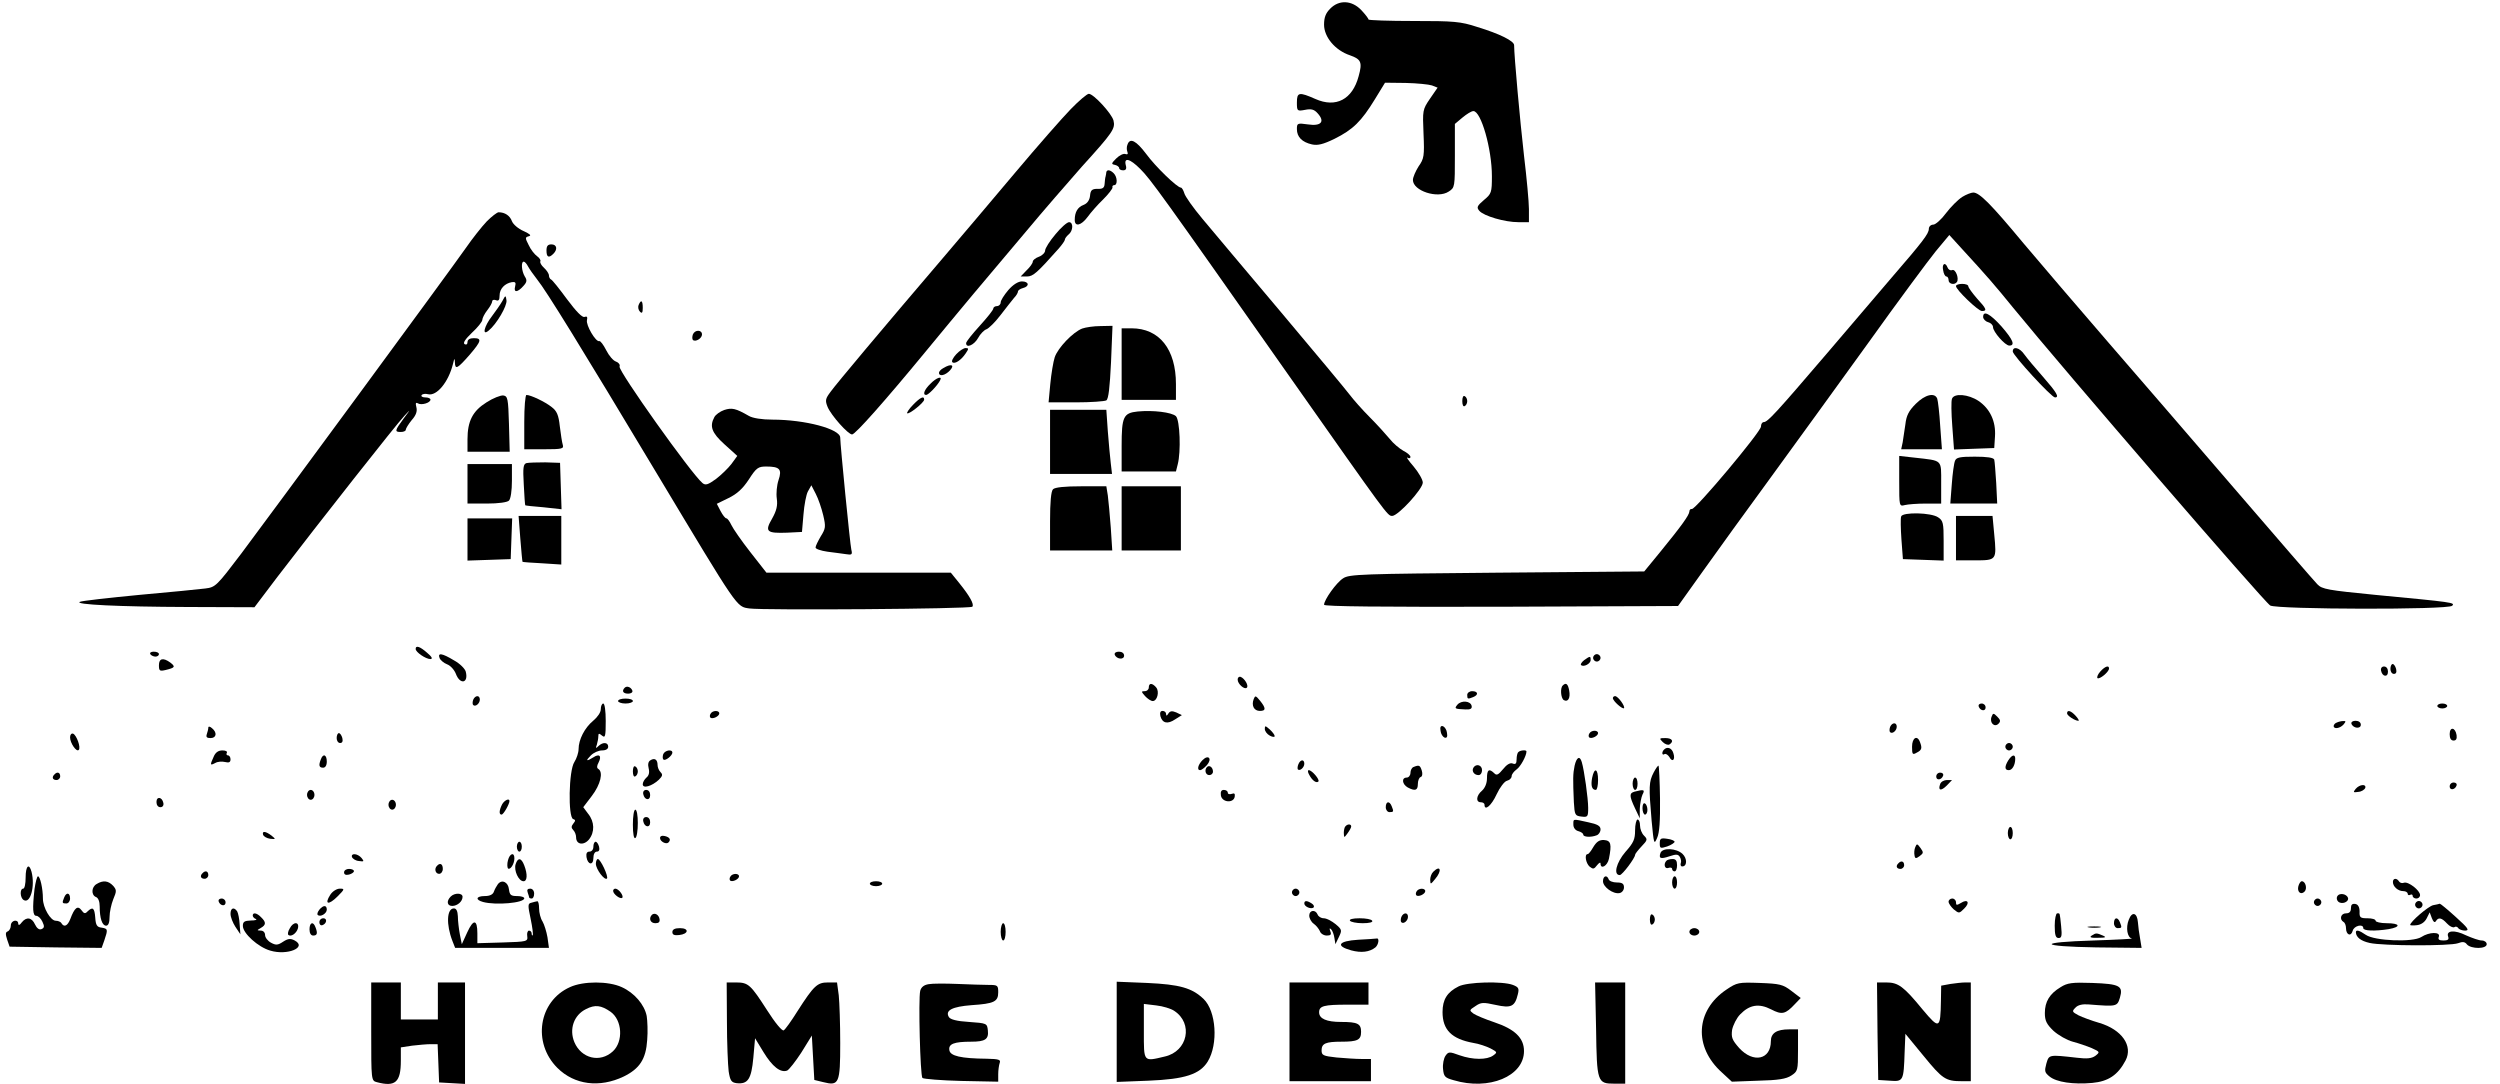 <?xml version="1.0" encoding="UTF-8" standalone="yes"?>
<svg version="1.0" xmlns="http://www.w3.org/2000/svg" width="759pt" height="329pt" viewBox="0 0 1012 439" preserveAspectRatio="xMidYMid meet">
  <g transform="translate(0,439) scale(0.1,-0.1)" fill="#000000" stroke="none">
    <path d="M5385 4355 c-18 -18 -25 -35 -25 -65 0 -50 45 -104 105 -124 45 -16
51 -28 35 -85 -25 -94 -92 -129 -175 -92 -66 29 -75 28 -75 -14 0 -35 1 -36
33 -30 25 5 37 2 51 -14 31 -34 14 -53 -39 -45 -43 6 -45 5 -45 -19 0 -32 21
-53 61 -62 23 -5 45 0 92 23 74 37 108 70 163 160 l41 67 84 -1 c46 -1 94 -6
106 -10 l23 -9 -31 -45 c-30 -44 -30 -47 -26 -142 4 -90 2 -101 -20 -132 -12
-19 -23 -44 -23 -55 0 -44 100 -77 145 -47 25 16 25 19 25 145 l0 129 31 26
c17 14 36 26 44 26 31 0 75 -153 75 -264 0 -66 -2 -71 -32 -96 -28 -24 -31
-30 -19 -44 18 -21 103 -46 158 -46 l43 0 0 53 c0 28 -9 126 -20 217 -16 140
-40 404 -40 447 0 17 -58 46 -150 74 -67 22 -94 24 -257 24 -101 0 -183 3
-183 6 0 4 -13 21 -29 38 -38 40 -90 43 -126 6z"/>
    <path d="M4334 3948 c-34 -35 -135 -150 -225 -257 -90 -107 -222 -263 -292
-345 -246 -288 -433 -511 -456 -543 -21 -28 -23 -35 -12 -62 15 -35 83 -111
99 -111 13 0 135 138 294 331 57 69 146 177 199 240 53 63 149 177 214 254 64
77 165 193 223 259 127 140 137 155 129 188 -8 29 -81 108 -100 108 -7 0 -40
-28 -73 -62z"/>
    <path d="M4564 3805 c-4 -8 -4 -22 -1 -29 4 -10 1 -13 -8 -10 -7 3 -24 -5 -37
-18 -20 -20 -21 -23 -5 -26 9 -2 17 -8 17 -13 0 -5 7 -9 16 -9 11 0 15 6 11
20 -9 34 16 28 58 -14 43 -43 80 -94 605 -841 399 -567 397 -565 416 -565 24
0 124 109 124 135 0 12 -17 41 -37 65 -21 24 -32 41 -25 36 6 -4 12 -3 12 3 0
6 -13 17 -29 25 -16 9 -41 30 -55 48 -15 18 -51 58 -81 88 -30 30 -67 72 -82
92 -15 20 -140 170 -278 334 -137 163 -281 333 -318 378 -37 44 -70 91 -73
103 -4 13 -10 23 -14 23 -15 0 -103 85 -141 137 -40 53 -65 66 -75 38z"/>
    <path d="M4478 3693 c0 -5 -2 -12 -3 -18 -2 -5 -3 -19 -4 -30 -1 -16 -8 -21
-28 -20 -23 0 -29 -5 -31 -28 -2 -18 -11 -31 -26 -37 -24 -9 -36 -29 -36 -61
0 -29 26 -23 52 12 13 18 41 50 63 71 22 22 39 44 38 49 -2 5 2 9 7 9 14 0 13
33 -2 48 -14 14 -27 16 -30 5z"/>
    <path d="M7945 3592 c-17 -11 -46 -40 -65 -65 -19 -26 -43 -47 -52 -47 -10 0
-18 -8 -18 -17 0 -20 -25 -52 -151 -198 -47 -55 -165 -193 -262 -307 -207
-242 -240 -278 -256 -278 -6 0 -11 -8 -11 -18 0 -21 -266 -338 -280 -334 -6 1
-10 -4 -10 -10 -1 -15 -30 -56 -119 -165 l-64 -78 -596 -5 c-550 -5 -599 -6
-624 -23 -27 -17 -77 -87 -77 -107 0 -7 232 -9 717 -8 l717 3 100 140 c55 77
178 248 275 380 96 132 274 377 395 545 120 168 244 335 274 372 l55 66 51
-56 c101 -110 134 -148 207 -238 210 -257 1017 -1192 1042 -1207 29 -16 720
-18 737 -1 13 13 5 14 -310 44 -194 19 -217 23 -236 43 -12 12 -158 181 -325
375 -167 194 -402 467 -522 605 -120 139 -275 320 -344 402 -132 159 -178 205
-203 205 -8 0 -29 -8 -45 -18z"/>
    <path d="M1968 3493 c-20 -21 -58 -69 -85 -108 -70 -100 -786 -1073 -909
-1237 -100 -132 -105 -137 -146 -142 -24 -3 -144 -15 -268 -26 -124 -12 -232
-24 -240 -28 -26 -11 157 -20 436 -21 l271 -1 93 123 c170 222 484 621 514
652 27 29 27 29 -3 -11 -36 -49 -37 -54 -11 -54 11 0 20 4 20 9 0 5 11 23 24
39 18 20 23 36 19 52 -4 16 -3 21 6 16 14 -9 51 2 51 15 0 5 -9 9 -21 9 -11 0
-18 4 -15 9 3 5 15 7 26 4 35 -9 83 49 101 122 6 25 7 26 8 7 1 -31 10 -26 60
31 48 56 50 67 16 67 -16 0 -25 -6 -25 -16 0 -9 -5 -12 -12 -8 -7 5 3 20 30
46 23 21 42 45 42 52 0 7 9 25 20 39 11 14 20 30 20 36 0 6 7 8 15 5 11 -5 15
1 15 19 0 27 21 49 50 54 14 2 17 -2 13 -17 -7 -26 9 -26 33 1 15 16 16 24 6
39 -13 22 -16 60 -4 60 4 0 12 -9 17 -19 6 -11 22 -34 37 -53 36 -44 179 -276
486 -788 332 -553 321 -537 374 -545 56 -8 894 -2 903 7 9 9 -11 44 -53 96
l-34 42 -374 0 -373 0 -65 83 c-36 46 -70 95 -77 110 -7 15 -16 27 -20 27 -5
0 -15 13 -24 30 l-15 29 47 23 c35 17 58 38 83 76 30 47 38 52 70 52 55 0 65
-11 50 -55 -7 -21 -10 -54 -7 -75 4 -28 -1 -49 -19 -81 -31 -53 -22 -60 61
-57 l60 3 6 70 c3 39 11 81 18 94 l14 25 18 -35 c10 -19 23 -57 30 -86 11 -47
10 -54 -10 -86 -11 -19 -21 -39 -21 -45 0 -6 21 -13 48 -17 26 -3 59 -8 75
-10 24 -4 27 -2 22 18 -5 20 -45 426 -45 454 0 35 -142 73 -275 73 -42 0 -80
6 -95 15 -54 31 -69 34 -100 24 -17 -6 -35 -19 -40 -29 -20 -37 -11 -63 41
-110 l52 -47 -24 -33 c-13 -17 -42 -45 -63 -61 -32 -23 -42 -26 -54 -16 -45
37 -342 455 -336 472 3 7 -3 16 -14 20 -11 3 -29 24 -40 46 -11 22 -24 39 -28
37 -14 -5 -55 65 -50 85 3 13 0 17 -10 13 -9 -3 -33 21 -71 72 -31 42 -60 79
-65 80 -4 2 -8 9 -8 16 0 7 -9 21 -20 31 -11 10 -17 21 -15 26 3 4 -3 14 -13
21 -10 7 -26 27 -34 45 -15 29 -15 32 1 36 11 3 4 9 -22 21 -21 9 -42 27 -47
40 -8 22 -28 36 -54 36 -6 0 -28 -17 -48 -37z"/>
    <path d="M4272 3441 c-23 -27 -42 -57 -42 -66 0 -8 -11 -20 -25 -25 -14 -5
-25 -14 -25 -20 0 -6 -11 -22 -25 -35 l-24 -25 26 0 c24 0 41 15 128 113 14
16 25 32 25 36 0 5 7 14 15 21 19 15 20 50 2 50 -8 0 -33 -22 -55 -49z"/>
    <path d="M2210 3375 c0 -27 9 -32 28 -13 18 18 14 38 -8 38 -15 0 -20 -7 -20
-25z"/>
    <path d="M7868 3295 c2 -14 8 -25 13 -25 5 0 9 -7 9 -15 0 -16 25 -21 34 -7 9
15 -6 53 -19 48 -8 -3 -16 2 -19 10 -9 24 -24 16 -18 -11z"/>
    <path d="M4081 3215 c-17 -20 -31 -42 -31 -50 0 -8 -7 -15 -15 -15 -8 0 -15
-5 -15 -10 0 -6 -25 -37 -55 -70 -30 -33 -55 -64 -55 -70 0 -22 32 -8 48 20 9
17 25 33 34 36 9 3 35 28 57 57 22 29 47 60 55 70 9 9 16 21 16 26 0 5 9 11
20 14 28 7 25 27 -4 27 -15 0 -36 -13 -55 -35z"/>
    <path d="M7920 3231 c0 -15 90 -101 105 -101 22 0 19 9 -20 51 -19 22 -35 44
-35 49 0 6 -11 10 -25 10 -14 0 -25 -4 -25 -9z"/>
    <path d="M2031 3170 c-8 -14 -27 -41 -42 -61 -32 -41 -41 -82 -13 -58 32 26
75 100 72 122 -3 22 -4 22 -17 -3z"/>
    <path d="M2583 3154 c-3 -8 -1 -20 6 -27 8 -8 11 -4 11 16 0 30 -7 35 -17 11z"/>
    <path d="M8030 3106 c0 -8 9 -18 20 -21 11 -3 20 -12 20 -20 0 -19 49 -75 66
-75 25 0 15 24 -32 78 -46 51 -74 66 -74 38z"/>
    <path d="M4380 3059 c-38 -15 -98 -78 -111 -116 -6 -18 -14 -67 -18 -108 l-7
-75 111 0 c60 0 116 4 123 8 9 6 14 53 19 155 l6 147 -49 -1 c-27 0 -60 -5
-74 -10z"/>
    <path d="M4540 2915 l0 -145 110 0 110 0 0 64 c0 141 -67 226 -180 226 l-40 0
0 -145z"/>
    <path d="M2803 3035 c-3 -9 -3 -18 0 -22 10 -10 37 6 37 22 0 20 -29 20 -37 0z"/>
    <path d="M3870 2955 c-13 -14 -20 -28 -16 -32 9 -10 36 8 54 35 13 19 13 22 0
22 -8 0 -25 -11 -38 -25z"/>
    <path d="M8150 2966 c0 -15 157 -186 171 -186 19 0 7 20 -48 83 -32 36 -66 77
-76 91 -19 28 -47 35 -47 12z"/>
    <path d="M3818 2899 c-10 -5 -18 -14 -18 -19 0 -17 26 -11 45 10 20 22 4 28
-27 9z"/>
    <path d="M3765 2835 c-25 -24 -32 -45 -17 -45 9 0 44 36 56 58 12 21 -14 13
-39 -13z"/>
    <path d="M1967 2760 c-56 -35 -77 -76 -77 -150 l0 -50 85 0 86 0 -3 113 c-3
103 -5 112 -23 115 -11 1 -42 -11 -68 -28z"/>
    <path d="M2120 2680 l0 -110 81 0 c72 0 80 2 75 18 -3 9 -8 43 -12 75 -5 46
-12 62 -33 78 -26 21 -85 49 -102 49 -5 0 -9 -49 -9 -110z"/>
    <path d="M5920 2765 c0 -15 4 -24 10 -20 6 3 10 12 10 20 0 8 -4 17 -10 20 -6
4 -10 -5 -10 -20z"/>
    <path d="M7757 2754 c-28 -28 -38 -47 -42 -83 -4 -25 -9 -58 -11 -73 l-6 -28
83 0 82 0 -7 95 c-3 52 -9 101 -12 110 -10 26 -49 17 -87 -21z"/>
    <path d="M7904 2775 c-4 -9 -3 -58 1 -111 l7 -95 81 3 82 3 3 47 c4 61 -20
112 -67 144 -41 27 -98 32 -107 9z"/>
    <path d="M3695 2750 c-16 -16 -26 -32 -24 -34 6 -7 69 43 69 55 0 17 -16 9
-45 -21z"/>
    <path d="M4250 2600 l0 -130 126 0 125 0 -5 43 c-3 23 -8 81 -12 130 l-6 87
-114 0 -114 0 0 -130z"/>
    <path d="M4605 2723 c-58 -6 -65 -21 -65 -140 l0 -103 110 0 110 0 7 28 c14
52 9 180 -7 196 -17 16 -94 25 -155 19z"/>
    <path d="M7690 2440 c0 -101 0 -102 23 -96 12 3 50 6 85 6 l62 0 0 84 c0 96 7
89 -107 102 l-63 7 0 -103z"/>
    <path d="M7916 2523 c-4 -9 -10 -52 -13 -95 l-6 -78 95 0 95 0 -4 83 c-3 45
-6 88 -8 95 -3 8 -28 12 -79 12 -60 0 -75 -3 -80 -17z"/>
    <path d="M2129 2514 c-13 -4 -15 -18 -11 -87 2 -45 5 -83 6 -84 0 -1 34 -5 74
-8 l73 -8 -3 94 -3 94 -60 2 c-33 0 -67 -1 -76 -3z"/>
    <path d="M1890 2430 l0 -80 78 0 c47 0 83 5 90 12 7 7 12 40 12 80 l0 68 -90
0 -90 0 0 -80z"/>
    <path d="M4262 2408 c-8 -8 -12 -52 -12 -130 l0 -118 126 0 126 0 -6 93 c-4
50 -9 109 -12 130 l-6 37 -102 0 c-66 0 -106 -4 -114 -12z"/>
    <path d="M4540 2290 l0 -130 120 0 120 0 0 130 0 130 -120 0 -120 0 0 -130z"/>
    <path d="M7698 2298 c-3 -7 -2 -49 1 -93 l6 -80 83 -3 82 -3 0 80 c0 71 -2 82
-22 95 -28 20 -144 22 -150 4z"/>
    <path d="M2104 2208 c4 -51 8 -93 9 -94 1 -1 37 -4 80 -6 l77 -5 0 99 0 98
-86 0 -87 0 7 -92z"/>
    <path d="M7920 2210 l0 -90 75 0 c90 0 90 0 80 105 l-7 75 -74 0 -74 0 0 -90z"/>
    <path d="M1890 2205 l0 -86 88 3 87 3 3 83 3 82 -91 0 -90 0 0 -85z"/>
    <path d="M1680 1761 c0 -13 41 -41 60 -41 10 1 6 9 -13 25 -29 26 -47 32 -47
16z"/>
    <path d="M605 1740 c3 -5 13 -10 21 -10 8 0 14 5 14 10 0 6 -9 10 -21 10 -11
0 -17 -4 -14 -10z"/>
    <path d="M4512 1738 c7 -19 38 -22 38 -4 0 10 -9 16 -21 16 -12 0 -19 -5 -17
-12z"/>
    <path d="M1777 1724 c3 -8 17 -20 30 -25 14 -5 30 -23 36 -39 17 -45 52 -38
40 9 -3 12 -24 33 -48 46 -48 29 -67 32 -58 9z"/>
    <path d="M6450 1725 c0 -8 7 -15 15 -15 8 0 15 7 15 15 0 8 -7 15 -15 15 -8 0
-15 -7 -15 -15z"/>
    <path d="M6414 1716 c-10 -8 -16 -17 -13 -20 10 -10 39 5 39 20 0 17 -2 17
-26 0z"/>
    <path d="M640 1695 c0 -23 3 -25 28 -19 37 9 40 13 18 30 -29 21 -46 17 -46
-11z"/>
    <path d="M9680 1680 c0 -11 6 -20 14 -20 9 0 12 7 9 20 -3 11 -9 20 -14 20 -5
0 -9 -9 -9 -20z"/>
    <path d="M8505 1670 c-10 -11 -15 -23 -12 -27 8 -7 47 25 47 39 0 14 -16 9
-35 -12z"/>
    <path d="M9642 1673 c5 -25 28 -28 28 -4 0 12 -6 21 -16 21 -9 0 -14 -7 -12
-17z"/>
    <path d="M5010 1637 c0 -18 28 -42 37 -33 9 8 -9 38 -25 44 -7 2 -12 -3 -12
-11z"/>
    <path d="M4650 1605 c0 -8 -7 -15 -17 -15 -14 0 -14 -2 2 -20 10 -11 24 -20
31 -20 18 0 28 38 14 55 -16 19 -30 19 -30 0z"/>
    <path d="M6327 1613 c-11 -10 -8 -51 4 -59 17 -10 28 8 22 39 -5 27 -13 33
-26 20z"/>
    <path d="M2527 1604 c-13 -13 -7 -24 14 -24 11 0 19 5 17 12 -5 14 -22 21 -31
12z"/>
    <path d="M5940 1575 c0 -17 2 -18 24 -9 23 9 20 24 -4 24 -11 0 -20 -7 -20
-15z"/>
    <path d="M1913 1555 c-3 -9 -3 -18 0 -21 9 -9 27 6 27 22 0 19 -19 18 -27 -1z"/>
    <path d="M5075 1558 c-10 -26 1 -48 25 -48 25 0 25 11 1 41 -18 22 -20 22 -26
7z"/>
    <path d="M6530 1562 c0 -12 39 -46 45 -41 6 7 -24 49 -36 49 -5 0 -9 -4 -9 -8z"/>
    <path d="M2500 1550 c0 -5 14 -10 30 -10 17 0 30 5 30 10 0 6 -13 10 -30 10
-16 0 -30 -4 -30 -10z"/>
    <path d="M5900 1535 c-13 -16 -11 -17 33 -19 20 -1 27 3 25 14 -4 21 -42 24
-58 5z"/>
    <path d="M2430 1517 c0 -13 -13 -32 -31 -47 -34 -28 -59 -76 -59 -115 0 -14
-8 -38 -17 -52 -23 -34 -26 -224 -5 -231 10 -3 10 -7 1 -18 -9 -11 -9 -18 -1
-26 7 -7 12 -20 12 -30 0 -30 31 -34 52 -9 24 30 23 72 -3 104 l-20 27 35 46
c35 46 47 96 26 109 -7 4 -6 13 1 26 14 27 3 37 -21 21 -29 -18 -33 -15 -10 8
11 11 31 20 45 20 16 0 25 6 25 15 0 18 -21 20 -39 3 -11 -11 -13 -10 -7 5 3
10 6 26 6 34 0 13 3 13 15 3 13 -11 15 -3 15 59 0 41 -4 71 -10 71 -5 0 -10
-10 -10 -23z"/>
    <path d="M8012 1528 c6 -18 28 -21 28 -4 0 9 -7 16 -16 16 -9 0 -14 -5 -12
-12z"/>
    <path d="M9870 1530 c0 -5 9 -10 20 -10 11 0 20 5 20 10 0 6 -9 10 -20 10 -11
0 -20 -4 -20 -10z"/>
    <path d="M2875 1499 c-4 -6 -4 -13 -1 -16 8 -8 36 5 36 17 0 13 -27 13 -35 -1z"/>
    <path d="M4697 1489 c8 -29 29 -34 60 -13 l27 17 -23 11 c-17 7 -25 6 -32 -5
-6 -10 -9 -10 -9 -1 0 6 -6 12 -14 12 -9 0 -12 -7 -9 -21z"/>
    <path d="M8370 1500 c0 -9 32 -30 46 -30 4 0 -1 9 -11 20 -19 21 -35 26 -35
10z"/>
    <path d="M8064 1486 c-9 -24 12 -44 28 -28 10 10 8 16 -5 29 -15 15 -17 15
-23 -1z"/>
    <path d="M9463 1463 c-7 -2 -13 -9 -13 -14 0 -14 26 -10 40 6 10 12 10 15 -1
14 -8 0 -20 -3 -26 -6z"/>
    <path d="M9522 1458 c7 -19 38 -22 38 -4 0 10 -9 16 -21 16 -12 0 -19 -5 -17
-12z"/>
    <path d="M7653 1445 c-3 -9 -3 -18 0 -21 9 -9 27 6 27 22 0 19 -19 18 -27 -1z"/>
    <path d="M840 1442 c0 -6 -3 -17 -6 -26 -4 -12 0 -16 15 -16 24 0 28 22 6 40
-9 8 -15 8 -15 2z"/>
    <path d="M5120 1437 c0 -9 9 -21 20 -27 11 -6 20 -7 20 -2 0 5 -9 17 -20 27
-18 16 -20 16 -20 2z"/>
    <path d="M5832 1429 c1 -12 9 -24 16 -27 9 -3 13 3 10 19 -1 12 -9 24 -16 27
-9 3 -13 -3 -10 -19z"/>
    <path d="M9920 1416 c0 -17 5 -26 16 -26 10 0 14 7 12 22 -5 32 -28 35 -28 4z"/>
    <path d="M6435 1419 c-4 -6 -4 -13 -1 -16 8 -8 36 5 36 17 0 13 -27 13 -35 -1z"/>
    <path d="M280 1403 c0 -23 26 -61 35 -51 10 9 -9 61 -23 66 -7 2 -12 -5 -12
-15z"/>
    <path d="M1360 1400 c0 -11 6 -20 14 -20 9 0 12 7 9 20 -3 11 -9 20 -14 20 -5
0 -9 -9 -9 -20z"/>
    <path d="M6732 1384 c9 -9 21 -13 27 -10 20 13 11 26 -16 26 -25 0 -26 -1 -11
-16z"/>
    <path d="M7742 1365 c0 -31 2 -34 19 -24 20 10 23 18 13 43 -11 30 -32 17 -32
-19z"/>
    <path d="M8120 1365 c0 -8 7 -15 15 -15 8 0 15 7 15 15 0 8 -7 15 -15 15 -8 0
-15 -7 -15 -15z"/>
    <path d="M6737 1353 c-10 -10 -8 -25 2 -18 6 3 14 -3 20 -12 12 -23 25 -11 16
16 -6 21 -25 28 -38 14z"/>
    <path d="M862 1325 c-16 -35 -15 -37 6 -26 10 6 28 7 40 4 16 -4 22 -1 22 11
0 9 -5 16 -11 16 -5 0 -7 5 -4 10 3 6 -4 10 -18 10 -16 0 -28 -8 -35 -25z"/>
    <path d="M2683 1335 c-3 -9 -3 -19 1 -22 7 -7 36 16 36 28 0 15 -30 10 -37 -6z"/>
    <path d="M6147 1343 c-4 -3 -7 -17 -7 -29 0 -17 -4 -22 -16 -17 -10 4 -24 -4
-39 -23 -19 -23 -26 -27 -36 -16 -21 20 -29 14 -29 -21 0 -20 -8 -39 -20 -50
-24 -20 -26 -47 -5 -47 8 0 15 -4 15 -10 0 -27 28 -4 49 42 13 28 32 53 42 55
11 3 19 11 19 19 0 7 9 19 20 27 16 11 40 55 40 73 0 7 -26 5 -33 -3z"/>
    <path d="M1296 1314 c-10 -25 -7 -34 9 -34 9 0 15 9 15 25 0 28 -15 34 -24 9z"/>
    <path d="M4868 1311 c-19 -19 -24 -41 -10 -41 5 0 17 9 27 20 23 26 7 45 -17
21z"/>
    <path d="M8132 1310 c-16 -26 -15 -40 2 -40 14 0 26 21 26 46 0 20 -13 17 -28
-6z"/>
    <path d="M2631 1310 c-9 -5 -11 -17 -7 -33 4 -16 1 -29 -9 -37 -8 -7 -15 -19
-15 -27 0 -19 37 -8 65 18 15 15 17 21 7 31 -7 7 -12 20 -12 29 0 22 -12 30
-29 19z"/>
    <path d="M6375 1288 c-7 -34 -7 -53 -3 -148 3 -52 5 -55 31 -58 25 -3 27 -1
27 35 0 38 -16 153 -26 186 -8 27 -21 20 -29 -15z"/>
    <path d="M5256 1294 c-4 -9 -4 -19 -2 -21 8 -8 26 8 26 23 0 19 -16 18 -24 -2z"/>
    <path d="M2560 1265 c0 -15 4 -24 10 -20 6 3 10 12 10 20 0 8 -4 17 -10 20 -6
4 -10 -5 -10 -20z"/>
    <path d="M4886 1283 c-12 -12 -6 -33 9 -33 8 0 15 6 15 14 0 17 -14 28 -24 19z"/>
    <path d="M5723 1283 c-7 -2 -13 -13 -13 -24 0 -10 -7 -19 -15 -19 -22 0 -19
-27 4 -40 30 -16 41 -12 41 14 0 13 5 26 11 28 7 2 9 13 5 26 -7 22 -11 24
-33 15z"/>
    <path d="M5965 1280 c-8 -14 3 -30 21 -30 8 0 14 9 14 20 0 21 -24 28 -35 10z"/>
    <path d="M6695 1260 c-19 -37 -20 -56 -8 -195 9 -95 10 -98 22 -70 10 21 13
70 12 160 -1 71 -4 131 -6 133 -2 2 -11 -11 -20 -28z"/>
    <path d="M5300 1251 c12 -23 29 -35 37 -27 7 7 -26 46 -39 46 -5 0 -4 -9 2
-19z"/>
    <path d="M6446 1239 c-6 -32 -1 -49 15 -49 5 0 9 18 9 40 0 47 -15 53 -24 9z"/>
    <path d="M217 1253 c-12 -11 -8 -23 8 -23 8 0 15 7 15 15 0 16 -12 20 -23 8z"/>
    <path d="M7840 1244 c0 -17 22 -14 28 4 2 7 -3 12 -12 12 -9 0 -16 -7 -16 -16z"/>
    <path d="M6610 1215 c0 -14 5 -25 10 -25 6 0 10 11 10 25 0 14 -4 25 -10 25
-5 0 -10 -11 -10 -25z"/>
    <path d="M7856 1214 c-10 -27 3 -30 27 -6 l21 22 -21 0 c-11 0 -24 -7 -27 -16z"/>
    <path d="M9920 1204 c0 -17 22 -14 28 4 2 7 -3 12 -12 12 -9 0 -16 -7 -16 -16z"/>
    <path d="M9539 1194 c-11 -14 -10 -15 11 -12 13 1 25 9 28 16 5 17 -23 15 -39
-4z"/>
    <path d="M1240 1170 c0 -11 7 -20 15 -20 8 0 15 9 15 20 0 11 -7 20 -15 20 -8
0 -15 -9 -15 -20z"/>
    <path d="M2602 1173 c5 -25 28 -28 28 -4 0 12 -6 21 -16 21 -9 0 -14 -7 -12
-17z"/>
    <path d="M4942 1168 c4 -29 51 -33 56 -6 2 13 -1 16 -12 12 -9 -3 -16 -1 -16
5 0 6 -7 11 -16 11 -10 0 -14 -7 -12 -22z"/>
    <path d="M6618 1183 c-22 -6 -22 -17 2 -68 l19 -40 0 38 c1 21 6 47 11 58 11
20 6 22 -32 12z"/>
    <path d="M630 1141 c0 -12 6 -21 16 -21 9 0 14 7 12 17 -5 25 -28 28 -28 4z"/>
    <path d="M1570 1130 c0 -11 7 -20 15 -20 8 0 15 9 15 20 0 11 -7 20 -15 20 -8
0 -15 -9 -15 -20z"/>
    <path d="M2030 1131 c-12 -24 -13 -41 -2 -41 8 0 32 43 32 55 0 13 -21 3 -30
-14z"/>
    <path d="M5610 1120 c0 -11 7 -20 15 -20 17 0 18 2 9 24 -9 23 -24 20 -24 -4z"/>
    <path d="M6650 1116 c0 -14 5 -26 10 -26 6 0 10 9 10 19 0 11 -4 23 -10 26 -6
4 -10 -5 -10 -19z"/>
    <path d="M2560 1049 c0 -37 4 -58 10 -54 6 3 10 31 10 61 0 30 -4 54 -10 54
-6 0 -10 -27 -10 -61z"/>
    <path d="M2602 1063 c5 -25 28 -28 28 -4 0 12 -6 21 -16 21 -9 0 -14 -7 -12
-17z"/>
    <path d="M6370 1049 c0 -12 8 -23 20 -26 11 -3 20 -9 20 -14 0 -10 31 -12 54
-3 9 3 16 14 16 24 0 14 -12 21 -50 29 -64 14 -60 15 -60 -10z"/>
    <path d="M6620 1026 c0 -36 -6 -50 -39 -87 -37 -43 -50 -94 -23 -94 10 0 62
69 62 82 0 4 12 19 26 34 25 26 25 29 10 44 -9 9 -16 27 -16 41 0 13 -4 24
-10 24 -5 0 -10 -20 -10 -44z"/>
    <path d="M5447 1043 c-4 -3 -7 -16 -7 -27 1 -21 1 -21 15 -2 8 11 15 23 15 28
0 10 -14 11 -23 1z"/>
    <path d="M8130 1015 c0 -14 5 -25 10 -25 6 0 10 11 10 25 0 14 -4 25 -10 25
-5 0 -10 -11 -10 -25z"/>
    <path d="M1062 1008 c3 -7 15 -14 29 -16 23 -2 23 -2 5 13 -24 18 -39 20 -34
3z"/>
    <path d="M2670 995 c0 -14 25 -27 34 -18 11 11 6 21 -14 26 -12 3 -20 0 -20
-8z"/>
    <path d="M6720 974 c0 -21 2 -22 30 -13 17 6 30 15 30 19 0 4 -13 10 -30 12
-26 4 -30 1 -30 -18z"/>
    <path d="M6451 959 c-9 -16 -19 -29 -23 -29 -14 0 -8 -37 8 -51 14 -11 18 -10
30 6 8 10 14 13 14 7 0 -26 28 -10 34 19 12 60 8 74 -20 76 -19 1 -30 -7 -43
-28z"/>
    <path d="M2090 960 c0 -11 5 -20 10 -20 6 0 10 9 10 20 0 11 -4 20 -10 20 -5
0 -10 -9 -10 -20z"/>
    <path d="M2400 960 c0 -12 -7 -20 -16 -20 -10 0 -14 -7 -12 -22 5 -32 28 -35
28 -4 0 16 6 26 14 26 9 0 12 7 9 20 -3 11 -9 20 -14 20 -5 0 -9 -9 -9 -20z"/>
    <path d="M7755 958 c-4 -9 -5 -24 -3 -33 2 -14 6 -14 21 -3 16 12 16 15 3 33
-13 18 -15 18 -21 3z"/>
    <path d="M6723 935 c-8 -23 0 -26 36 -14 27 9 35 9 42 -2 5 -8 7 -20 4 -26 -2
-7 0 -13 6 -13 20 0 21 32 1 51 -25 23 -80 26 -89 4z"/>
    <path d="M1422 918 c3 -7 15 -15 28 -16 21 -3 22 -2 11 12 -16 19 -44 21 -39
4z"/>
    <path d="M2054 905 c-4 -14 -3 -29 0 -33 9 -8 26 18 26 41 0 26 -19 20 -26 -8z"/>
    <path d="M2085 889 c-8 -25 12 -69 32 -69 15 0 17 28 3 64 -12 32 -26 33 -35
5z"/>
    <path d="M2410 891 c0 -22 35 -69 45 -60 7 8 -26 79 -37 79 -4 0 -8 -9 -8 -19z"/>
    <path d="M6747 903 c-13 -13 -7 -35 8 -29 8 3 15 1 15 -4 0 -6 5 -10 10 -10 6
0 10 11 10 25 0 18 -5 25 -18 25 -10 0 -22 -3 -25 -7z"/>
    <path d="M7687 893 c-12 -11 -8 -23 8 -23 8 0 15 7 15 15 0 16 -12 20 -23 8z"/>
    <path d="M1767 883 c-13 -12 -7 -33 8 -33 8 0 15 9 15 20 0 20 -11 26 -23 13z"/>
    <path d="M100 835 c0 -25 -4 -45 -10 -45 -14 0 -13 -37 2 -46 27 -17 47 55 32
114 -10 37 -24 25 -24 -23z"/>
    <path d="M1390 856 c0 -9 7 -12 20 -9 11 3 20 9 20 14 0 5 -9 9 -20 9 -11 0
-20 -6 -20 -14z"/>
    <path d="M5802 858 c-7 -7 -12 -21 -12 -32 1 -20 1 -20 20 3 29 34 22 59 -8
29z"/>
    <path d="M817 853 c-12 -11 -8 -23 8 -23 8 0 15 7 15 15 0 16 -12 20 -23 8z"/>
    <path d="M2955 839 c-4 -6 -4 -13 -1 -16 8 -8 36 5 36 17 0 13 -27 13 -35 -1z"/>
    <path d="M136 788 c-9 -81 -7 -108 7 -108 8 0 19 -11 25 -24 9 -19 8 -25 -4
-30 -9 -4 -19 4 -26 19 -13 29 -35 32 -54 8 -8 -11 -13 -13 -14 -5 0 20 -30
14 -30 -7 0 -11 -6 -21 -12 -24 -10 -3 -10 -11 -3 -33 l10 -29 187 -3 186 -2
11 31 c15 44 14 47 -11 51 -19 2 -24 10 -26 41 -3 39 -10 45 -31 25 -10 -11
-15 -9 -25 5 -15 20 -28 10 -45 -36 -11 -28 -25 -35 -36 -17 -3 6 -14 10 -23
10 -21 0 -52 53 -52 90 0 39 -11 90 -20 90 -4 0 -10 -24 -14 -52z"/>
    <path d="M6490 820 c0 -23 41 -53 67 -48 10 2 18 12 18 23 0 15 -7 20 -29 20
-16 0 -31 6 -33 13 -7 19 -23 14 -23 -8z"/>
    <path d="M6770 815 c0 -14 5 -25 10 -25 6 0 10 11 10 25 0 14 -4 25 -10 25 -5
0 -10 -11 -10 -25z"/>
    <path d="M9690 817 c0 -19 21 -37 42 -37 10 0 18 -5 18 -11 0 -5 5 -7 10 -4 6
3 10 1 10 -4 0 -6 7 -11 15 -11 8 0 15 6 15 14 0 19 -48 56 -65 50 -7 -3 -16
-1 -20 5 -9 15 -25 14 -25 -2z"/>
    <path d="M388 809 c-22 -12 -23 -45 -3 -53 9 -3 15 -18 15 -38 0 -48 10 -78
26 -78 9 0 14 12 14 35 0 20 7 52 15 72 14 33 14 38 -1 55 -19 20 -40 23 -66
7z"/>
    <path d="M2013 808 c-5 -7 -13 -21 -16 -30 -4 -12 -17 -18 -37 -18 -35 0 -40
-15 -7 -24 52 -14 167 -4 167 15 0 5 -13 9 -29 9 -25 0 -30 4 -33 27 -3 30
-29 42 -45 21z"/>
    <path d="M3520 810 c0 -5 11 -10 25 -10 14 0 25 5 25 10 0 6 -11 10 -25 10
-14 0 -25 -4 -25 -10z"/>
    <path d="M9307 800 c-6 -23 10 -37 25 -22 12 12 4 42 -11 42 -5 0 -11 -9 -14
-20z"/>
    <path d="M1334 765 c-25 -39 -7 -43 29 -7 30 30 30 32 10 32 -13 0 -30 -11
-39 -25z"/>
    <path d="M2134 774 c3 -9 6 -18 6 -20 0 -2 5 -4 10 -4 6 0 10 9 10 20 0 12 -7
20 -16 20 -11 0 -14 -5 -10 -16z"/>
    <path d="M2480 781 c0 -13 29 -35 37 -28 7 8 -15 37 -28 37 -5 0 -9 -4 -9 -9z"/>
    <path d="M5230 775 c0 -8 7 -15 15 -15 8 0 15 7 15 15 0 8 -7 15 -15 15 -8 0
-15 -7 -15 -15z"/>
    <path d="M5735 779 c-4 -6 -4 -13 -1 -16 8 -8 36 5 36 17 0 13 -27 13 -35 -1z"/>
    <path d="M256 754 c-9 -22 -8 -24 9 -24 8 0 15 9 15 20 0 24 -15 27 -24 4z"/>
    <path d="M1822 758 c-18 -18 -15 -38 6 -38 21 0 42 18 42 37 0 16 -32 17 -48
1z"/>
    <path d="M9465 760 c-4 -7 -3 -16 3 -22 14 -14 45 -2 40 15 -6 16 -34 21 -43
7z"/>
    <path d="M882 738 c6 -18 28 -21 28 -4 0 9 -7 16 -16 16 -9 0 -14 -5 -12 -12z"/>
    <path d="M7890 737 c0 -7 10 -21 21 -31 21 -17 22 -17 42 3 25 24 15 41 -13
23 -17 -10 -20 -10 -20 3 0 8 -7 15 -15 15 -8 0 -15 -6 -15 -13z"/>
    <path d="M9370 735 c0 -8 7 -15 15 -15 8 0 15 7 15 15 0 8 -7 15 -15 15 -8 0
-15 -7 -15 -15z"/>
    <path d="M2149 733 c-15 -3 -15 -10 -3 -66 7 -34 11 -64 8 -66 -2 -2 -4 1 -4
7 0 7 -5 12 -11 12 -5 0 -9 -10 -7 -22 3 -22 0 -23 -99 -26 l-103 -3 0 40 c0
57 -16 59 -41 4 l-22 -48 -8 40 c-4 22 -8 55 -8 73 -1 21 -6 32 -16 32 -29 0
-32 -65 -6 -132 l11 -28 190 0 190 0 -6 43 c-4 23 -13 52 -20 64 -8 12 -14 36
-14 53 0 16 -3 29 -7 29 -5 -1 -15 -3 -24 -6z"/>
    <path d="M5280 730 c0 -13 28 -25 38 -16 3 4 0 11 -8 16 -20 13 -30 12 -30 0z"/>
    <path d="M9780 725 c0 -8 7 -15 15 -15 8 0 15 7 15 15 0 8 -7 15 -15 15 -8 0
-15 -7 -15 -15z"/>
    <path d="M9520 711 c0 -14 -6 -21 -20 -21 -21 0 -28 -24 -10 -35 6 -3 10 -15
10 -25 0 -27 20 -36 27 -11 5 21 43 30 43 11 0 -11 46 -13 103 -4 51 9 47 24
-8 24 -25 0 -45 5 -45 10 0 6 -15 10 -33 10 -29 0 -33 3 -32 27 0 18 -6 29
-17 31 -13 2 -18 -3 -18 -17z"/>
    <path d="M9853 723 c-19 -4 -93 -67 -93 -80 0 -2 12 -3 27 -1 17 2 32 12 40
28 l12 24 9 -24 c6 -15 11 -19 16 -12 10 17 23 15 45 -9 11 -12 24 -18 30 -15
5 4 12 2 16 -4 3 -5 16 -10 28 -10 18 1 12 10 -38 55 -33 30 -62 54 -65 54 -3
-1 -15 -4 -27 -6z"/>
    <path d="M1290 705 c-7 -9 -10 -18 -7 -21 10 -11 37 5 37 21 0 19 -14 19 -30
0z"/>
    <path d="M930 688 c0 -13 9 -36 20 -53 l20 -30 -3 40 c-1 22 -6 46 -10 53 -13
19 -27 14 -27 -10z"/>
    <path d="M5300 681 c0 -11 8 -26 18 -33 10 -7 21 -21 25 -30 3 -10 16 -18 28
-18 16 0 20 4 14 18 -4 11 -3 14 4 7 5 -5 11 -21 13 -35 l4 -25 14 29 c13 27
13 30 -13 52 -16 13 -37 24 -48 24 -11 0 -22 7 -25 15 -9 22 -34 18 -34 -4z"/>
    <path d="M1020 681 c0 -5 6 -12 13 -14 6 -3 -3 -6 -20 -6 -27 -1 -33 -5 -33
-22 0 -30 62 -86 111 -100 69 -21 151 13 99 41 -17 9 -27 8 -47 -5 -21 -14
-29 -15 -49 -4 -13 7 -24 21 -24 31 0 10 -7 18 -17 18 -17 1 -17 1 0 11 21 12
22 23 1 43 -17 18 -34 21 -34 7z"/>
    <path d="M2637 684 c-14 -15 -6 -34 14 -34 14 0 19 5 17 17 -3 18 -20 27 -31
17z"/>
    <path d="M5673 675 c-3 -9 -3 -18 0 -21 9 -9 27 6 27 22 0 19 -19 18 -27 -1z"/>
    <path d="M6680 665 c0 -15 4 -24 10 -20 6 3 10 12 10 20 0 8 -4 17 -10 20 -6
4 -10 -5 -10 -20z"/>
    <path d="M8320 640 c0 -39 4 -50 16 -50 12 0 14 9 10 48 -6 57 -4 52 -16 52
-5 0 -10 -22 -10 -50z"/>
    <path d="M8620 664 c-13 -32 -6 -73 13 -76 6 -1 -63 -5 -156 -8 -231 -7 -224
-24 12 -28 l183 -2 -6 37 c-4 21 -8 51 -9 67 -3 39 -24 45 -37 10z"/>
    <path d="M1290 654 c0 -9 5 -14 12 -12 18 6 21 28 4 28 -9 0 -16 -7 -16 -16z"/>
    <path d="M5465 660 c3 -5 26 -10 51 -10 28 0 43 4 39 10 -3 6 -26 10 -51 10
-28 0 -43 -4 -39 -10z"/>
    <path d="M8560 650 c0 -11 7 -20 15 -20 17 0 18 2 9 24 -9 23 -24 20 -24 -4z"/>
    <path d="M1170 629 c-7 -11 -9 -23 -6 -26 10 -10 33 5 39 26 7 28 -19 28 -33
0z"/>
    <path d="M1250 625 c0 -16 6 -25 15 -25 16 0 19 9 9 34 -9 25 -24 19 -24 -9z"/>
    <path d="M4050 615 c0 -19 5 -35 10 -35 6 0 10 16 10 35 0 19 -4 35 -10 35 -5
0 -10 -16 -10 -35z"/>
    <path d="M8458 633 c12 -2 32 -2 45 0 12 2 2 4 -23 4 -25 0 -35 -2 -22 -4z"/>
    <path d="M2720 614 c0 -11 8 -14 27 -12 39 4 42 28 4 28 -21 0 -31 -5 -31 -16z"/>
    <path d="M6840 615 c0 -8 9 -15 20 -15 11 0 20 7 20 15 0 8 -9 15 -20 15 -11
0 -20 -7 -20 -15z"/>
    <path d="M9540 613 c1 -20 20 -35 56 -43 52 -12 326 -13 358 -1 18 7 28 6 36
-5 17 -19 80 -19 80 1 0 8 -9 15 -20 15 -11 0 -39 10 -64 21 -46 23 -82 20
-72 -6 4 -11 -2 -15 -19 -15 -18 0 -23 4 -19 15 8 21 -39 20 -71 -1 -34 -22
-189 -16 -225 9 -26 18 -40 22 -40 10z"/>
    <path d="M8470 600 c-11 -7 -4 -10 25 -9 31 0 36 2 20 9 -26 11 -28 11 -45 0z"/>
    <path d="M5498 583 c-80 -5 -93 -25 -28 -43 41 -11 74 -7 98 12 13 11 17 39 5
36 -5 -1 -38 -3 -75 -5z"/>
    <path d="M1500 211 c0 -198 0 -199 23 -205 75 -20 97 0 97 87 l0 54 46 7 c26
3 59 6 75 6 l28 0 3 -77 3 -78 53 -3 52 -3 0 205 0 206 -55 0 -55 0 0 -75 0
-75 -75 0 -75 0 0 75 0 75 -60 0 -60 0 0 -199z"/>
    <path d="M2305 391 c-127 -57 -153 -225 -51 -327 69 -69 171 -82 269 -35 65
32 90 71 95 148 3 34 1 78 -2 97 -9 46 -50 94 -101 117 -54 25 -156 25 -210 0z
m165 -100 c47 -34 52 -120 9 -160 -52 -48 -128 -29 -156 37 -22 53 -2 110 47
134 37 19 61 16 100 -11z"/>
    <path d="M2941 253 c0 -87 4 -178 7 -203 6 -38 11 -45 32 -48 46 -5 60 16 68
103 l7 79 34 -56 c36 -59 69 -85 96 -75 8 4 34 37 58 74 l42 68 5 -90 5 -90
37 -9 c63 -16 68 -5 68 158 0 77 -3 165 -6 194 l-7 52 -37 0 c-43 0 -57 -13
-123 -116 -25 -40 -50 -75 -56 -78 -6 -4 -34 29 -67 81 -67 104 -76 113 -126
113 l-38 0 1 -157z"/>
    <path d="M3758 403 c-19 -3 -30 -12 -34 -27 -8 -34 0 -343 9 -353 5 -4 76 -10
158 -12 l149 -3 0 30 c0 17 3 37 6 46 5 13 -3 16 -52 17 -105 1 -149 11 -152
35 -4 25 19 34 88 34 58 0 72 10 68 46 -3 28 -4 29 -76 34 -50 3 -76 10 -82
20 -16 27 14 42 92 48 91 6 108 14 108 52 0 28 -2 30 -38 30 -22 0 -79 2 -128
4 -49 2 -101 2 -116 -1z"/>
    <path d="M4520 210 l0 -203 128 5 c149 6 209 26 241 78 43 71 34 204 -17 253
-47 45 -97 59 -229 65 l-123 5 0 -203z m233 85 c78 -51 55 -164 -38 -185 -88
-21 -85 -24 -85 101 l0 112 50 -6 c27 -3 60 -13 73 -22z"/>
    <path d="M5220 210 l0 -200 165 0 165 0 0 45 0 45 -39 0 c-21 0 -66 3 -100 6
-55 6 -61 9 -61 29 0 28 17 35 80 35 66 0 80 7 80 40 0 33 -14 40 -81 40 -59
0 -89 13 -89 39 0 26 19 31 116 31 l84 0 0 45 0 45 -160 0 -160 0 0 -200z"/>
    <path d="M5905 394 c-46 -23 -65 -53 -65 -104 0 -72 37 -109 125 -125 21 -3
53 -14 69 -22 28 -15 29 -16 11 -29 -25 -18 -82 -18 -136 1 -41 15 -45 15 -57
-2 -7 -10 -12 -34 -10 -53 3 -31 7 -36 43 -46 143 -43 285 16 285 118 0 53
-37 89 -121 117 -36 12 -74 28 -84 35 -17 13 -17 14 8 30 23 16 32 16 82 5 63
-14 78 -7 90 43 6 24 3 29 -20 38 -42 16 -185 12 -220 -6z"/>
    <path d="M6462 222 c3 -216 5 -222 74 -222 l44 0 0 205 0 205 -61 0 -61 0 4
-188z"/>
    <path d="M6990 381 c-125 -84 -134 -232 -18 -336 l40 -37 107 4 c81 2 113 7
134 21 26 17 27 21 27 102 l0 85 -36 0 c-50 0 -74 -15 -74 -48 0 -75 -71 -90
-128 -28 -29 33 -33 43 -29 74 4 19 18 48 33 63 38 39 76 45 125 20 44 -23 58
-20 97 22 l23 24 -38 29 c-34 26 -47 29 -128 32 -86 3 -92 2 -135 -27z"/>
    <path d="M7602 213 l3 -198 47 -3 c55 -4 56 -2 60 117 l3 73 74 -90 c76 -93
89 -102 154 -102 l37 0 0 200 0 200 -22 0 c-13 0 -40 -3 -60 -6 l-38 -7 -1
-61 c-2 -115 -6 -117 -74 -36 -77 94 -99 110 -147 110 l-38 0 2 -197z"/>
    <path d="M8344 391 c-45 -27 -64 -59 -64 -105 0 -31 7 -45 35 -72 20 -18 55
-38 78 -44 23 -6 58 -18 77 -26 33 -15 34 -16 15 -31 -15 -11 -34 -13 -75 -8
-115 13 -113 13 -124 -24 -8 -30 -7 -36 13 -52 28 -23 96 -33 173 -26 65 6
104 32 135 91 31 59 -15 125 -106 152 -31 9 -69 23 -85 31 -26 14 -27 16 -12
31 10 11 29 15 53 13 114 -9 116 -9 127 27 14 48 0 56 -112 60 -83 3 -101 0
-128 -17z"/>
  </g>
</svg>